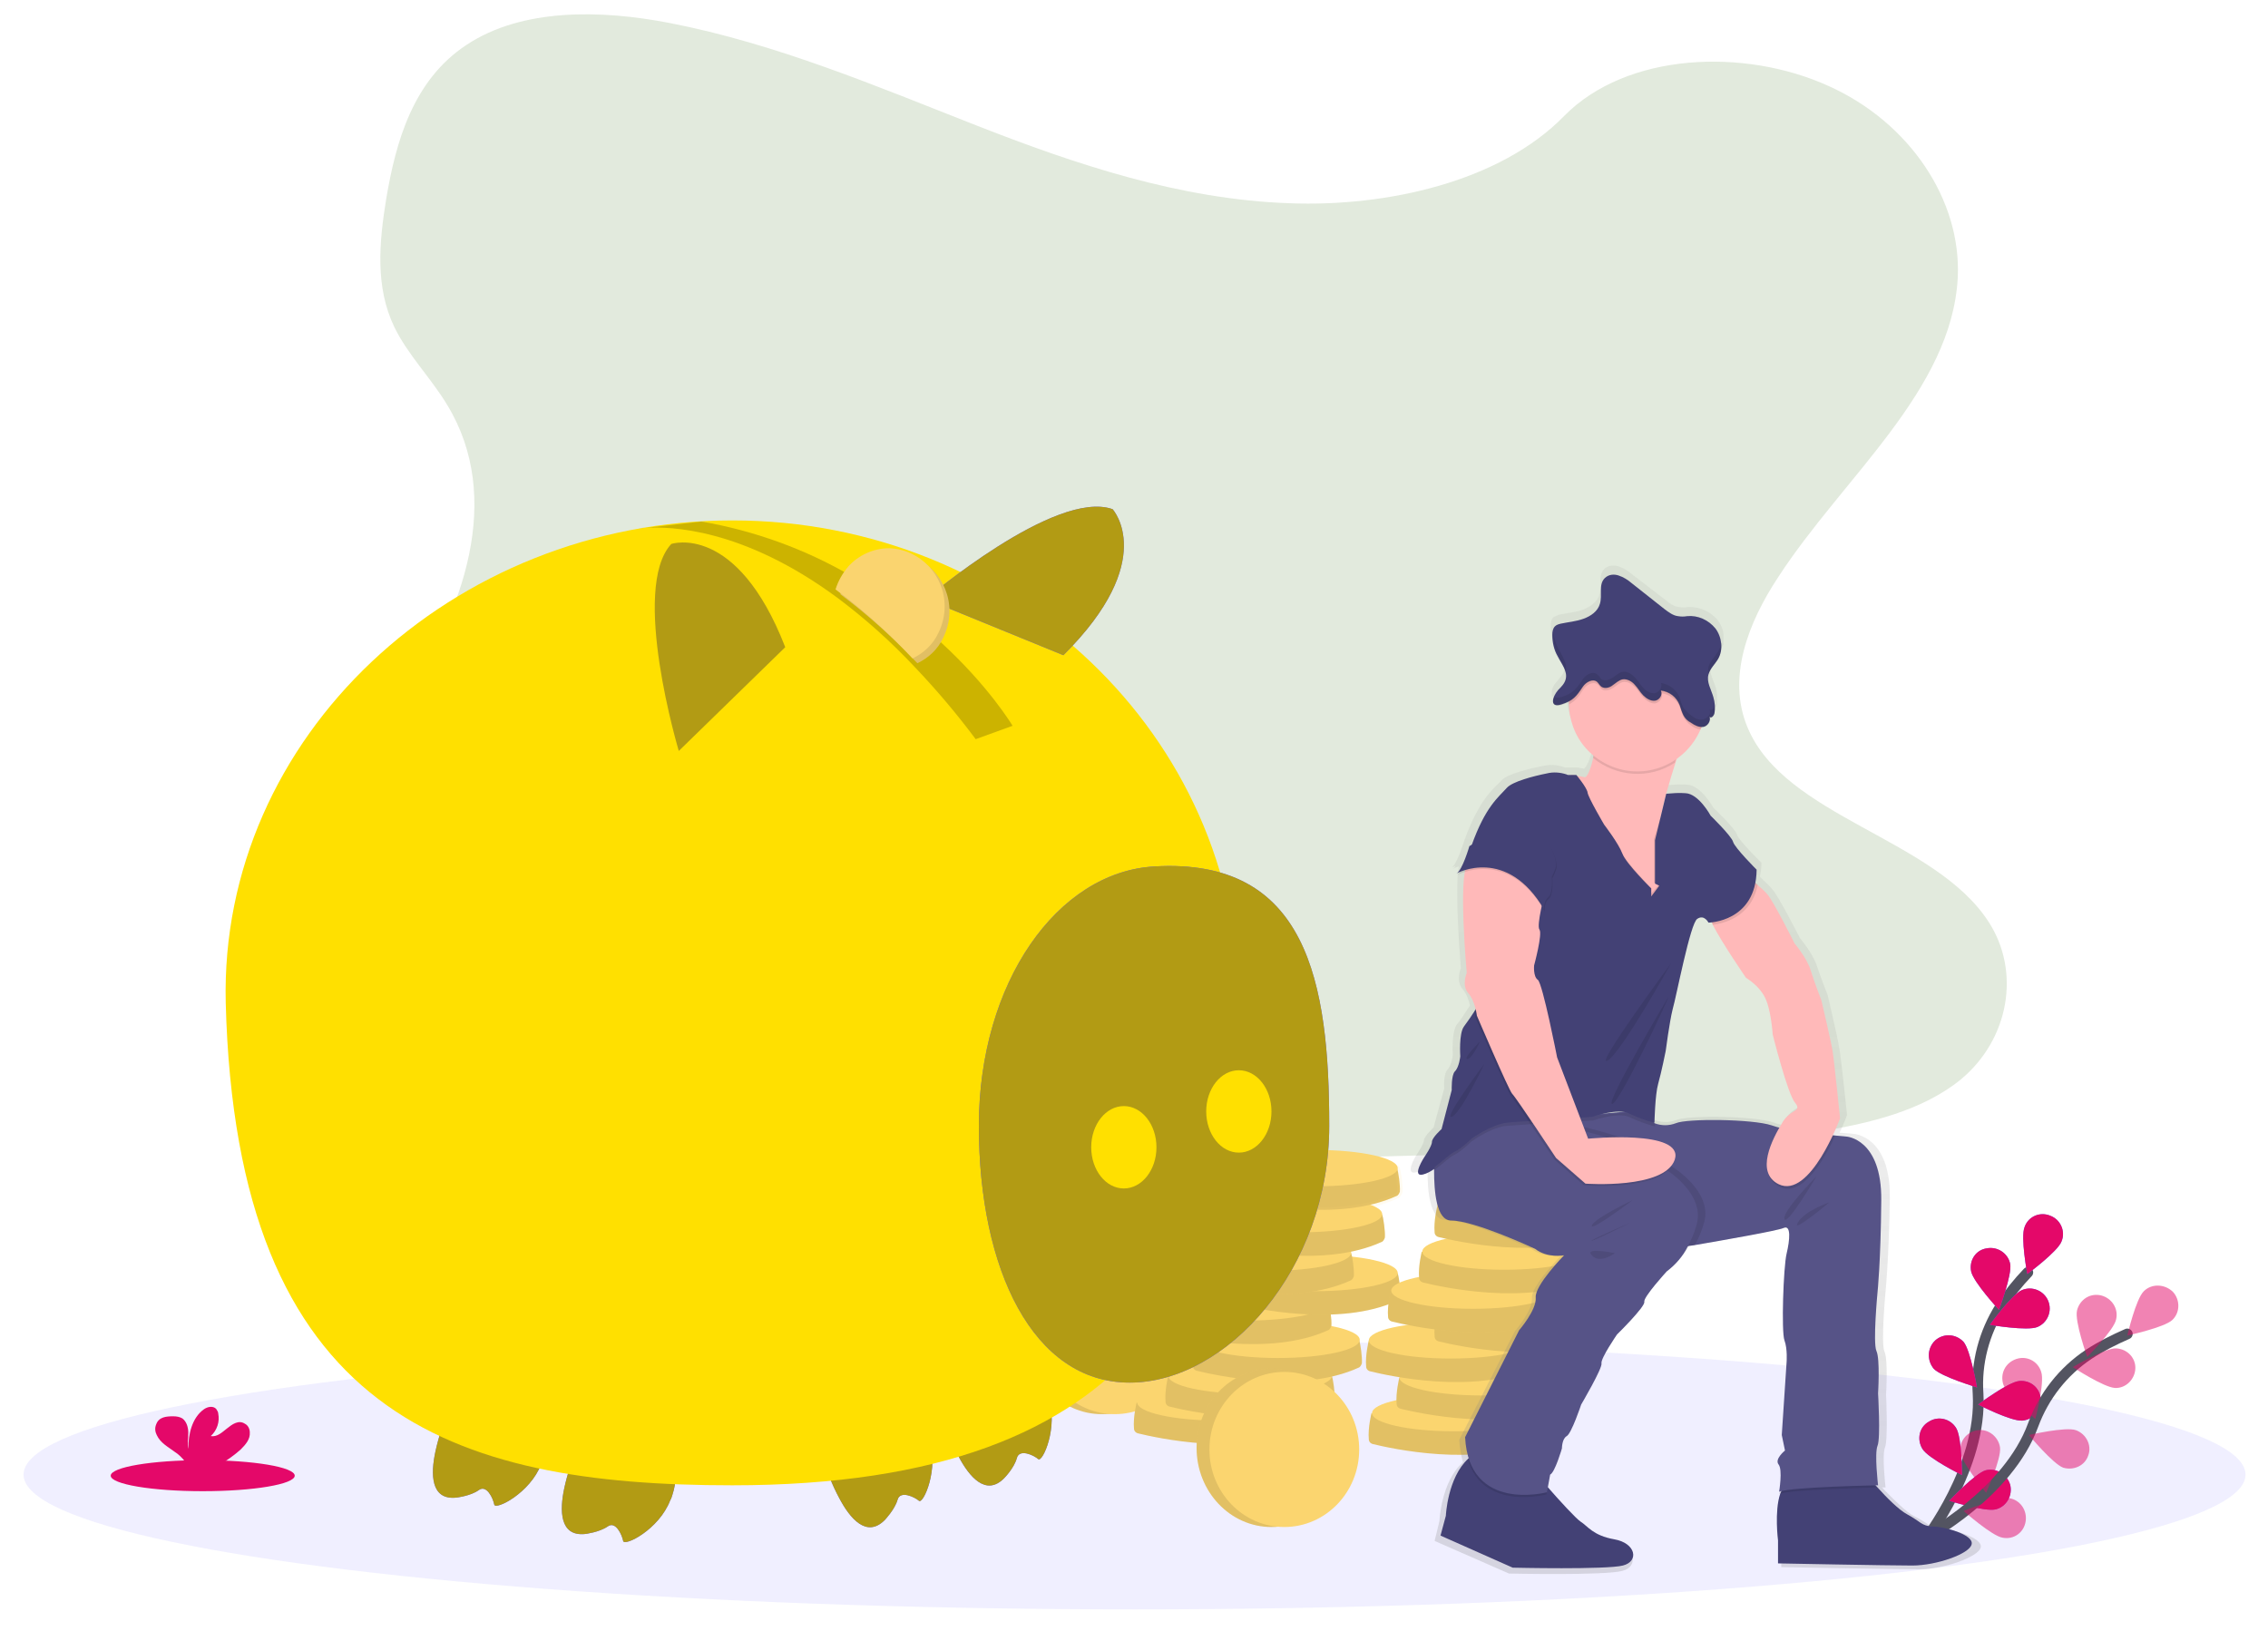 <?xml version="1.0" encoding="utf-8"?>
<!-- Generator: Adobe Illustrator 24.1.0, SVG Export Plug-In . SVG Version: 6.00 Build 0)  -->
<svg version="1.1" id="Calque_1" xmlns="http://www.w3.org/2000/svg" xmlns:xlink="http://www.w3.org/1999/xlink" x="0px" y="0px"
	 viewBox="0 0 424 305" style="enable-background:new 0 0 424 305;" xml:space="preserve">
<style type="text/css">
	.st0{opacity:0.1;fill:#6C63FF;enable-background:new    ;}
	.st1{fill:none;stroke:#535461;stroke-width:2;stroke-linecap:round;stroke-miterlimit:10;}
	.st2{fill:#6C63FF;}
	.st3{fill:#E40869;}
	.st4{opacity:0.5;fill:#E40869;}
	.st5{opacity:0.2;fill:#6F9758;}
	.st6{fill:#FBD56F;}
	.st7{opacity:0.1;enable-background:new    ;}
	.st8{opacity:0.1;stroke:#FAD46F;stroke-miterlimit:10;enable-background:new    ;}
	.st9{fill:url(#SVGID_1_);}
	.st10{fill:#434175;}
	.st11{fill:#565387;}
	.st12{fill:#FFB9B9;}
	.st13{opacity:0.1;}
	.st14{fill:#B29B14;}
	.st15{fill:#FFE000;}
	.st16{opacity:0.2;enable-background:new    ;}
	.st17{fill:#FAD46F;}
	.st18{opacity:0.1;fill:#020202;}
</style>
<ellipse class="st0" cx="212.1" cy="275.7" rx="207.7" ry="25.2"/>
<path class="st1" d="M359.8,288.1c0,0,10.8-13.8,10-27.5c-0.4-5.7,1.1-11.4,4.2-16.3c1.5-2.3,3.2-4.4,5.1-6.4"/>
<path class="st2" d="M378.5,229.4c-0.8,1.9,0.5,8.8,0.5,8.8s5.7-4.2,6.4-6.1c0.8-1.9-0.2-4.1-2.1-4.8
	C381.4,226.5,379.2,227.4,378.5,229.4L378.5,229.4z"/>
<path class="st2" d="M368.5,237.7c0.4,2,5.2,7.2,5.2,7.2s2.5-6.6,2.1-8.6c-0.4-2-2.4-3.3-4.4-2.9
	C369.4,233.7,368.1,235.6,368.5,237.7L368.5,237.7z"/>
<path class="st2" d="M361.5,255.9c1.4,1.5,8.1,3.5,8.1,3.5s-1.2-6.9-2.5-8.5c-1.4-1.5-3.7-1.7-5.3-0.3
	C360.3,252,360.2,254.3,361.5,255.9C361.5,255.9,361.5,255.9,361.5,255.9L361.5,255.9z"/>
<path class="st2" d="M359.4,270.9c1.1,1.8,7.4,4.9,7.4,4.9s0-7-1.1-8.8c-1.1-1.8-3.4-2.3-5.1-1.2
	C358.8,266.8,358.3,269.1,359.4,270.9L359.4,270.9z"/>
<path class="st2" d="M380.9,248.1c-1.9,0.8-8.9-0.4-8.9-0.4s4.1-5.7,6-6.5c1.9-0.8,4.1,0.1,4.9,2
	C383.7,245.1,382.8,247.3,380.9,248.1C380.9,248.1,380.9,248.1,380.9,248.1z"/>
<path class="st2" d="M378.1,265.6c-2.1,0.2-8.3-3-8.3-3s5.6-4.2,7.7-4.4c2.1-0.2,3.9,1.3,4,3.4C381.7,263.6,380.2,265.4,378.1,265.6
	C378.1,265.6,378.1,265.6,378.1,265.6z"/>
<path class="st2" d="M373.1,282.2c-2,0.5-8.7-1.6-8.7-1.6s4.8-5.1,6.8-5.7c2-0.5,4,0.7,4.6,2.7C376.3,279.6,375.1,281.7,373.1,282.2
	L373.1,282.2z"/>
<path class="st3" d="M378.5,229.4c-0.8,1.9,0.5,8.8,0.5,8.8s5.7-4.2,6.4-6.1c0.8-1.9-0.2-4.1-2.1-4.8
	C381.4,226.5,379.2,227.4,378.5,229.4L378.5,229.4z"/>
<path class="st3" d="M368.5,237.7c0.4,2,5.2,7.2,5.2,7.2s2.5-6.6,2.1-8.6c-0.4-2-2.4-3.3-4.4-2.9
	C369.4,233.7,368.1,235.6,368.5,237.7L368.5,237.7z"/>
<path class="st3" d="M361.5,255.9c1.4,1.5,8.1,3.5,8.1,3.5s-1.2-6.9-2.5-8.5c-1.4-1.5-3.7-1.7-5.3-0.3
	C360.3,252,360.2,254.3,361.5,255.9C361.5,255.9,361.5,255.9,361.5,255.9L361.5,255.9z"/>
<path class="st3" d="M359.4,270.9c1.1,1.8,7.4,4.9,7.4,4.9s0-7-1.1-8.8c-1.1-1.8-3.4-2.3-5.1-1.2
	C358.8,266.8,358.3,269.1,359.4,270.9L359.4,270.9z"/>
<path class="st3" d="M380.9,248.1c-1.9,0.8-8.9-0.4-8.9-0.4s4.1-5.7,6-6.5c1.9-0.8,4.1,0.1,4.9,2
	C383.7,245.1,382.8,247.3,380.9,248.1C380.9,248.1,380.9,248.1,380.9,248.1z"/>
<path class="st3" d="M378.1,265.6c-2.1,0.2-8.3-3-8.3-3s5.6-4.2,7.7-4.4c2.1-0.2,3.9,1.3,4,3.4C381.7,263.6,380.2,265.4,378.1,265.6
	C378.1,265.6,378.1,265.6,378.1,265.6z"/>
<path class="st3" d="M373.1,282.2c-2,0.5-8.7-1.6-8.7-1.6s4.8-5.1,6.8-5.7c2-0.5,4,0.7,4.6,2.7C376.3,279.6,375.1,281.7,373.1,282.2
	L373.1,282.2z"/>
<path class="st1" d="M359.9,287.5c0,0,15.5-8.2,20.2-21.1c2-5.4,5.6-10,10.4-13.2c2.3-1.5,4.7-2.7,7.2-3.8"/>
<path class="st4" d="M400.8,241.4c-1.5,1.4-3.1,8.3-3.1,8.3s6.9-1.5,8.4-2.9c1.5-1.4,1.5-3.8,0.1-5.3
	C404.6,240,402.2,240,400.8,241.4z"/>
<path class="st4" d="M388.3,245c-0.5,2,1.9,8.7,1.9,8.7s5-5,5.4-7c0.5-2-0.8-4-2.8-4.5C390.7,241.7,388.8,243,388.3,245z"/>
<path class="st4" d="M374.5,258.8c0.6,2,6,6.5,6,6.5s1.8-6.8,1.1-8.8c-0.6-2-2.7-3.1-4.7-2.4S373.9,256.8,374.5,258.8
	C374.5,258.8,374.5,258.8,374.5,258.8z"/>
<path class="st4" d="M366.5,271.6c0.3,2,4.8,7.5,4.8,7.5s2.9-6.4,2.6-8.5c-0.3-2-2.2-3.5-4.2-3.2
	C367.6,267.7,366.2,269.6,366.5,271.6L366.5,271.6L366.5,271.6z"/>
<path class="st4" d="M395.4,259.5c-2.1-0.1-7.9-3.9-7.9-3.9s6.1-3.6,8.1-3.5c2.1,0.1,3.7,1.8,3.6,3.8S397.4,259.6,395.4,259.5
	L395.4,259.5z"/>
<path class="st4" d="M385.7,274.4c-1.9-0.7-6.4-6.1-6.4-6.1s6.9-1.6,8.8-0.9c1.9,0.7,3,2.8,2.3,4.7C389.8,274,387.7,275,385.7,274.4
	L385.7,274.4z"/>
<path class="st4" d="M374.4,287.5c-2-0.3-7.3-5-7.3-5s6.5-2.7,8.5-2.4c2,0.3,3.4,2.2,3.1,4.3C378.4,286.5,376.5,287.9,374.4,287.5
	L374.4,287.5z"/>
<path class="st5" d="M241.1,38c-20.5-0.7-40.1-7.3-58.7-14.6S145.2,8.2,125.2,4.3c-12.9-2.5-27.6-2.8-38,4.1
	c-10,6.6-13.2,18.1-15,28.8c-1.3,8-2.1,16.4,1.5,23.9c2.5,5.2,6.9,9.6,9.9,14.6c10.6,17.4,3.1,38.7-8.4,55.7
	c-5.4,7.9-11.7,15.5-15.8,24c-4.2,8.5-6.1,18.2-2.4,26.8c3.6,8.6,12.2,15,21.5,19.5c18.9,9.2,41.2,11.8,63,13.3
	c48.1,3.3,96.5,1.9,144.8,0.4c17.9-0.5,35.8-1.1,53.4-3.8c9.8-1.5,19.8-4,26.9-9.8c9-7.5,11.2-20.1,5.2-29.4
	c-10.1-15.7-38.1-19.6-45.1-36.4c-3.9-9.3,0.1-19.6,5.8-28.2C344.6,89.2,364.9,73,366,51.9c0.7-14.5-9-29-24.1-35.8
	c-15.8-7.2-37.8-6.3-49.5,5.6C280.4,34,259.2,38.7,241.1,38z"/>
<ellipse class="st6" cx="206" cy="249.6" rx="14" ry="14.8"/>
<ellipse class="st7" cx="206" cy="249.6" rx="14" ry="14.8"/>
<ellipse class="st6" cx="208.4" cy="249.9" rx="14" ry="14.5"/>
<path class="st6" d="M214,263l-1.5-0.8c0,0-0.7,2.8-0.5,4.9c0,0.4,0.3,0.8,0.8,0.9c3.3,0.8,19.3,4.4,30.2-0.6
	c0.3-0.1,0.5-0.5,0.6-0.8c0.1-1.2-0.3-3.8-0.5-4.3C242.7,261.2,214,263,214,263z"/>
<path class="st7" d="M214,263l-1.5-0.8c0,0-0.7,2.8-0.5,4.9c0,0.4,0.3,0.8,0.8,0.9c3.3,0.8,19.3,4.4,30.2-0.6
	c0.3-0.1,0.5-0.5,0.6-0.8c0.1-1.2-0.3-3.8-0.5-4.3C242.7,261.2,214,263,214,263z"/>
<ellipse class="st6" cx="227.9" cy="262.2" rx="15.3" ry="3.4"/>
<path class="st6" d="M219.9,258l-1.5-0.8c0,0-0.7,2.8-0.5,4.9c0,0.4,0.3,0.8,0.8,0.9c3.3,0.8,19.3,4.4,30.2-0.6
	c0.3-0.1,0.5-0.5,0.6-0.8c0.1-1.2-0.3-3.8-0.5-4.3C248.6,256.1,219.9,258,219.9,258z"/>
<path class="st7" d="M219.9,258l-1.5-0.8c0,0-0.7,2.8-0.5,4.9c0,0.4,0.3,0.8,0.8,0.9c3.3,0.8,19.3,4.4,30.2-0.6
	c0.3-0.1,0.5-0.5,0.6-0.8c0.1-1.2-0.3-3.8-0.5-4.3C248.6,256.1,219.9,258,219.9,258z"/>
<ellipse class="st6" cx="233.7" cy="257.2" rx="15.3" ry="3.4"/>
<path class="st6" d="M225,251.3l-1.5-0.8c0,0-0.7,2.8-0.5,4.9c0,0.4,0.3,0.8,0.8,0.9c3.3,0.8,19.3,4.4,30.2-0.6
	c0.3-0.1,0.5-0.5,0.6-0.8c0.1-1.2-0.3-3.8-0.5-4.3C253.7,249.4,225,251.3,225,251.3z"/>
<path class="st7" d="M225,251.3l-1.5-0.8c0,0-0.7,2.8-0.5,4.9c0,0.4,0.3,0.8,0.8,0.9c3.3,0.8,19.3,4.4,30.2-0.6
	c0.3-0.1,0.5-0.5,0.6-0.8c0.1-1.2-0.3-3.8-0.5-4.3C253.7,249.4,225,251.3,225,251.3z"/>
<ellipse class="st6" cx="238.9" cy="250.5" rx="15.3" ry="3.4"/>
<path class="st6" d="M219.3,244.3l-1.5-0.8c0,0-0.7,2.8-0.5,4.9c0,0.4,0.3,0.8,0.8,0.9c3.3,0.8,19.3,4.4,30.2-0.6
	c0.3-0.1,0.5-0.5,0.6-0.8c0.1-1.2-0.3-3.8-0.5-4.3C248,242.5,219.3,244.3,219.3,244.3z"/>
<path class="st7" d="M219.3,244.3l-1.5-0.8c0,0-0.7,2.8-0.5,4.9c0,0.4,0.3,0.8,0.8,0.9c3.3,0.8,19.3,4.4,30.2-0.6
	c0.3-0.1,0.5-0.5,0.6-0.8c0.1-1.2-0.3-3.8-0.5-4.3C248,242.5,219.3,244.3,219.3,244.3z"/>
<ellipse class="st6" cx="233.1" cy="243.5" rx="15.3" ry="3.4"/>
<path class="st6" d="M232.2,238.8l-1.5-0.8c0,0-0.7,2.8-0.5,4.9c0,0.4,0.3,0.8,0.8,0.9c3.3,0.8,19.3,4.4,30.2-0.6
	c0.3-0.1,0.5-0.5,0.6-0.8c0.1-1.2-0.3-3.8-0.5-4.3C260.9,236.9,232.2,238.8,232.2,238.8z"/>
<path class="st7" d="M232.2,238.8l-1.5-0.8c0,0-0.7,2.8-0.5,4.9c0,0.4,0.3,0.8,0.8,0.9c3.3,0.8,19.3,4.4,30.2-0.6
	c0.3-0.1,0.5-0.5,0.6-0.8c0.1-1.2-0.3-3.8-0.5-4.3C260.9,236.9,232.2,238.8,232.2,238.8z"/>
<ellipse class="st6" cx="246" cy="238" rx="15.3" ry="3.4"/>
<path class="st6" d="M223.5,235l-1.5-0.8c0,0-0.7,2.8-0.5,4.9c0,0.4,0.3,0.8,0.8,0.9c3.3,0.8,19.3,4.4,30.2-0.6
	c0.3-0.1,0.5-0.5,0.6-0.8c0.1-1.2-0.3-3.8-0.5-4.3C252.2,233.1,223.5,235,223.5,235z"/>
<path class="st7" d="M223.5,235l-1.5-0.8c0,0-0.7,2.8-0.5,4.9c0,0.4,0.3,0.8,0.8,0.9c3.3,0.8,19.3,4.4,30.2-0.6
	c0.3-0.1,0.5-0.5,0.6-0.8c0.1-1.2-0.3-3.8-0.5-4.3C252.2,233.1,223.5,235,223.5,235z"/>
<ellipse class="st6" cx="237.3" cy="234.2" rx="15.3" ry="3.4"/>
<path class="st6" d="M229.3,227.8l-1.5-0.8c0,0-0.7,2.8-0.5,4.9c0,0.4,0.3,0.8,0.8,0.9c3.3,0.8,19.3,4.4,30.2-0.6
	c0.3-0.1,0.5-0.5,0.6-0.8c0.1-1.2-0.3-3.8-0.5-4.3C258,225.9,229.3,227.8,229.3,227.8z"/>
<path class="st7" d="M229.3,227.8l-1.5-0.8c0,0-0.7,2.8-0.5,4.9c0,0.4,0.3,0.8,0.8,0.9c3.3,0.8,19.3,4.4,30.2-0.6
	c0.3-0.1,0.5-0.5,0.6-0.8c0.1-1.2-0.3-3.8-0.5-4.3C258,225.9,229.3,227.8,229.3,227.8z"/>
<ellipse class="st6" cx="243.1" cy="227" rx="15.3" ry="3.4"/>
<path class="st6" d="M232.1,219.2l-1.5-0.8c0,0-0.7,2.8-0.5,4.9c0,0.4,0.3,0.8,0.8,0.9c3.3,0.8,19.3,4.4,30.2-0.6
	c0.3-0.1,0.5-0.5,0.6-0.8c0.1-1.2-0.3-3.8-0.5-4.3C260.8,217.3,232.1,219.2,232.1,219.2z"/>
<path class="st8" d="M232.1,219.2l-1.5-0.8c0,0-0.7,2.8-0.5,4.9c0,0.4,0.3,0.8,0.8,0.9c3.3,0.8,19.3,4.4,30.2-0.6
	c0.3-0.1,0.5-0.5,0.6-0.8c0.1-1.2-0.3-3.8-0.5-4.3C260.8,217.3,232.1,219.2,232.1,219.2z"/>
<ellipse class="st6" cx="246" cy="218.4" rx="15.3" ry="3.4"/>
<path class="st6" d="M257.9,265l-1.5-0.8c0,0-0.7,2.8-0.5,4.9c0,0.4,0.3,0.8,0.8,0.9c3.3,0.8,19.3,4.4,30.2-0.6
	c0.3-0.1,0.5-0.5,0.6-0.8c0.1-1.2-0.3-3.8-0.5-4.3C286.6,263.2,257.9,265,257.9,265z"/>
<path class="st7" d="M257.9,265l-1.5-0.8c0,0-0.7,2.8-0.5,4.9c0,0.4,0.3,0.8,0.8,0.9c3.3,0.8,19.3,4.4,30.2-0.6
	c0.3-0.1,0.5-0.5,0.6-0.8c0.1-1.2-0.3-3.8-0.5-4.3C286.6,263.2,257.9,265,257.9,265z"/>
<ellipse class="st6" cx="271.8" cy="264.2" rx="15.3" ry="3.4"/>
<path class="st6" d="M263.1,258.4l-1.5-0.8c0,0-0.7,2.8-0.5,4.9c0,0.4,0.3,0.8,0.8,0.9c3.3,0.8,19.3,4.4,30.2-0.6
	c0.3-0.1,0.5-0.5,0.6-0.8c0.1-1.2-0.3-3.8-0.5-4.3C291.8,256.5,263.1,258.4,263.1,258.4z"/>
<path class="st7" d="M263.1,258.4l-1.5-0.8c0,0-0.7,2.8-0.5,4.9c0,0.4,0.3,0.8,0.8,0.9c3.3,0.8,19.3,4.4,30.2-0.6
	c0.3-0.1,0.5-0.5,0.6-0.8c0.1-1.2-0.3-3.8-0.5-4.3C291.8,256.5,263.1,258.4,263.1,258.4z"/>
<ellipse class="st6" cx="276.9" cy="257.5" rx="15.3" ry="3.4"/>
<path class="st6" d="M257.4,251.4l-1.5-0.8c0,0-0.7,2.8-0.5,4.9c0,0.4,0.3,0.8,0.8,0.9c3.3,0.8,19.3,4.4,30.2-0.6
	c0.3-0.1,0.5-0.5,0.6-0.8c0.1-1.2-0.3-3.8-0.5-4.3C286.1,249.5,257.4,251.4,257.4,251.4z"/>
<path class="st7" d="M257.4,251.4l-1.5-0.8c0,0-0.7,2.8-0.5,4.9c0,0.4,0.3,0.8,0.8,0.9c3.3,0.8,19.3,4.4,30.2-0.6
	c0.3-0.1,0.5-0.5,0.6-0.8c0.1-1.2-0.3-3.8-0.5-4.3C286.1,249.5,257.4,251.4,257.4,251.4z"/>
<ellipse class="st6" cx="271.2" cy="250.6" rx="15.3" ry="3.4"/>
<path class="st6" d="M270.2,245.8l-1.5-0.8c0,0-0.7,2.8-0.5,4.9c0,0.4,0.3,0.8,0.8,0.9c3.3,0.8,19.3,4.4,30.2-0.6
	c0.3-0.1,0.5-0.5,0.6-0.8c0.1-1.2-0.3-3.8-0.5-4.3C298.9,243.9,270.2,245.8,270.2,245.8z"/>
<path class="st7" d="M270.2,245.8l-1.5-0.8c0,0-0.7,2.8-0.5,4.9c0,0.4,0.3,0.8,0.8,0.9c3.3,0.8,19.3,4.4,30.2-0.6
	c0.3-0.1,0.5-0.5,0.6-0.8c0.1-1.2-0.3-3.8-0.5-4.3C298.9,243.9,270.2,245.8,270.2,245.8z"/>
<ellipse class="st6" cx="284" cy="245" rx="15.3" ry="3.4"/>
<path class="st6" d="M261.5,242.1l-1.5-0.8c0,0-0.7,2.8-0.5,4.9c0,0.4,0.3,0.8,0.8,0.9c3.3,0.8,19.3,4.4,30.2-0.6
	c0.3-0.1,0.5-0.5,0.6-0.8c0.1-1.2-0.3-3.8-0.5-4.3C290.2,240.2,261.5,242.1,261.5,242.1z"/>
<path class="st7" d="M261.5,242.1l-1.5-0.8c0,0-0.7,2.8-0.5,4.9c0,0.4,0.3,0.8,0.8,0.9c3.3,0.8,19.3,4.4,30.2-0.6
	c0.3-0.1,0.5-0.5,0.6-0.8c0.1-1.2-0.3-3.8-0.5-4.3C290.2,240.2,261.5,242.1,261.5,242.1z"/>
<ellipse class="st6" cx="275.4" cy="241.3" rx="15.3" ry="3.4"/>
<path class="st6" d="M267.3,234.8l-1.5-0.8c0,0-0.7,2.8-0.5,4.9c0,0.4,0.3,0.8,0.8,0.9c3.3,0.8,19.3,4.4,30.2-0.6
	c0.3-0.1,0.5-0.5,0.6-0.8c0.1-1.2-0.3-3.8-0.5-4.3C296,233,267.3,234.8,267.3,234.8z"/>
<path class="st7" d="M267.3,234.8l-1.5-0.8c0,0-0.7,2.8-0.5,4.9c0,0.4,0.3,0.8,0.8,0.9c3.3,0.8,19.3,4.4,30.2-0.6
	c0.3-0.1,0.5-0.5,0.6-0.8c0.1-1.2-0.3-3.8-0.5-4.3C296,233,267.3,234.8,267.3,234.8z"/>
<ellipse class="st6" cx="281.2" cy="234" rx="15.3" ry="3.4"/>
<path class="st6" d="M270.2,226.3l-1.5-0.8c0,0-0.7,2.8-0.5,4.9c0,0.4,0.3,0.8,0.8,0.9c3.3,0.8,19.3,4.4,30.2-0.6
	c0.3-0.1,0.5-0.5,0.6-0.8c0.1-1.2-0.3-3.8-0.5-4.3C298.9,224.4,270.2,226.3,270.2,226.3z"/>
<path class="st7" d="M270.2,226.3l-1.5-0.8c0,0-0.7,2.8-0.5,4.9c0,0.4,0.3,0.8,0.8,0.9c3.3,0.8,19.3,4.4,30.2-0.6
	c0.3-0.1,0.5-0.5,0.6-0.8c0.1-1.2-0.3-3.8-0.5-4.3C298.9,224.4,270.2,226.3,270.2,226.3z"/>
<ellipse class="st6" cx="284" cy="225.4" rx="15.3" ry="3.4"/>
<linearGradient id="SVGID_1_" gradientUnits="userSpaceOnUse" x1="15.734" y1="6021.102" x2="15.734" y2="6209.483" gradientTransform="matrix(1 0 0 -1 301.5 6314.91)">
	<stop  offset="0" style="stop-color:#808080;stop-opacity:0.25"/>
	<stop  offset="0.535" style="stop-color:#808080;stop-opacity:0.12"/>
	<stop  offset="1" style="stop-color:#808080;stop-opacity:0.1"/>
</linearGradient>
<path class="st9" d="M362.9,285.8c-2.1-0.1-2.2-0.9-5-2.3c-1.6-0.8-3.9-3.2-5.7-5c-0.1-0.2-0.3-0.3-0.4-0.4c0.5,0,0.7,0,0.7,0
	s-0.7-6-0.1-7.5c0.6-1.4,0.2-9.9,0.2-9.9s0.4-6.5-0.3-8c-0.7-1.5,0.2-11.2,0.2-11.2s0.6-5.7,0.8-17.4c0.2-11.7-6.7-12.1-6.7-12.1
	s-0.9-0.1-2.3-0.2c-0.1,0-0.3,0-0.4,0c0.9-1.9,1.4-3.3,1.4-3.3s-1.1-10.9-1.5-12.8c-0.3-1.9-2.1-9.6-2.1-9.6s-1.3-3.3-2.1-5.7
	c-0.8-2.3-3.1-5-3.1-5s-4.1-8.1-5.3-9.3c-0.5-0.6-1.3-1.3-1.9-1.9c-0.1-0.1-0.2-0.2-0.3-0.3c0.2-0.8,0.3-1.7,0.3-2.6
	c0,0-4.3-4.2-4.6-5.3c-0.3-1.1-4.4-5-4.4-5s-2.3-4.2-4.9-4.3c-1.2-0.1-2.5,0-3.7,0.1c0.5-2,1.2-4,1.7-5.8c0.1-0.2,0.1-0.4,0.2-0.6
	c2.1-1.4,3.7-3.4,4.7-5.7c0.1-0.1,0.1-0.2,0.2-0.4c0,0,0.1,0,0.1,0c0.1,0,0.2,0,0.3,0c0.9-0.1,1.6-1.1,1.2-1.9
	c0.1,0.1,0.1,0.1,0.2,0.1c0.3,0,0.6-0.4,0.7-0.8c0-0.1,0-0.1,0-0.2c0-0.1,0-0.2,0-0.2c0-0.1,0-0.1,0-0.2c0-0.1,0-0.2,0-0.2
	c0-0.1,0-0.1,0-0.2c0-0.1,0-0.2,0-0.2c0-0.1,0-0.1,0-0.2c0-0.1,0-0.2,0-0.3c0,0,0-0.1,0-0.1l0,0c0-0.4-0.1-0.8-0.2-1.2
	c-0.4-1.4-1.3-2.8-1-4.2c0,0,0,0,0,0l0,0c0.3-1.1,1.2-1.9,1.8-2.9c0.1-0.1,0.1-0.2,0.2-0.3c0,0,0,0,0-0.1c0-0.1,0.1-0.1,0.1-0.2
	c0,0,0-0.1,0.1-0.1c0-0.1,0-0.1,0.1-0.2c0-0.1,0-0.1,0.1-0.2c0-0.1,0-0.1,0-0.2c0-0.1,0-0.1,0-0.2c0-0.1,0-0.1,0-0.2
	c0-0.1,0-0.2,0-0.2c0,0,0-0.1,0-0.1c0-0.1,0-0.2,0-0.3c0,0,0-0.1,0-0.1c0-0.1,0-0.2,0-0.3c0,0,0-0.1,0-0.1c0-0.1,0-0.2,0-0.3
	c0,0,0,0,0,0l0,0c-0.1-0.9-0.5-1.8-1.1-2.6c-1.4-1.6-3.4-2.5-5.5-2.4c-0.6,0.1-1.2,0.1-1.7,0c-1-0.1-1.8-0.7-2.5-1.3
	c-2.1-1.6-4.3-3.3-6.4-4.9c-0.7-0.6-1.5-1.1-2.4-1.4c-0.9-0.3-2-0.2-2.7,0.5c-1.2,1.2-0.4,3.2-0.9,4.8c-0.4,1.4-1.8,2.3-3.1,2.8
	c-1.4,0.5-2.9,0.6-4.3,0.9c-0.4,0.1-0.8,0.3-1.2,0.5c-0.4,0.4-0.5,1-0.5,1.6c0,1.4,0.3,2.8,1,4.1c0.3,0.5,0.6,1,0.9,1.6
	c0,0,0,0.1,0.1,0.1c0,0.1,0.1,0.1,0.1,0.2c0,0.1,0.1,0.2,0.1,0.3c0,0,0,0.1,0.1,0.1c0,0.1,0.1,0.1,0.1,0.2c0,0,0,0.1,0,0.1
	c0,0.1,0.1,0.2,0.1,0.2c0.2,0.5,0.2,1,0,1.5c-0.2,0.8-0.9,1.4-1.4,2.1c-0.5,0.5-0.8,1.1-0.9,1.7l0,0c0,0.2,0,0.3,0,0.5
	c0,0,0,0,0,0.1c0,0,0,0.1,0,0.1c0,0,0,0,0,0.1c0,0,0,0.1,0,0.1c0,0,0.1,0.1,0.1,0.1c0,0,0,0,0.1,0c0,0,0.1,0,0.1,0.1c0,0,0,0,0.1,0
	c0.1,0,0.1,0,0.2,0c0,0,0,0,0,0c0.1,0,0.2,0,0.2,0c0,0,0,0,0.1,0c0.1,0,0.2,0,0.2,0c0,0,0.1,0,0.1,0c0.1,0,0.2-0.1,0.4-0.1
	c0.4-0.1,0.8-0.3,1.2-0.5c0,0,0,0.1,0,0.1c0,0.1,0,0.2,0,0.2c0,1.5,0.3,2.9,0.8,4.3c0.8,2.2,2.2,4.1,4,5.5c0,0,0,0,0,0
	c-0.3,1.9-1.2,4-1.7,3.9c-0.5-0.1-0.9-0.2-1.4-0.2c-0.1,0-0.3,0-0.4,0l0,0c-0.4,0-0.9,0-1.3,0c-0.2,0-0.4,0-0.6-0.1
	c-1.2-0.4-2.5-0.5-3.8-0.2c-2.6,0.5-6.7,1.5-7.8,2.7c-1.7,1.8-4.1,3.5-6.9,11.1c0,0-1.4,4.6-2.4,5.2c0.2-0.1,0.5-0.2,0.7-0.3
	c-0.1,0.2-0.3,0.5-0.6,0.6c0.4-0.2,0.8-0.4,1.2-0.5c-0.8,4.9,0.4,19,0.4,19s-1,2.4,0.3,3.9c0.8,0.9,1.2,2.2,1.4,3.1
	c-0.1,0.1-0.1,0.2-0.2,0.3v0c-0.7,1.1-1.6,2.5-2.2,3.2c-1.1,1.4-0.8,5.7-0.8,5.7s-0.2,2-1,2.8c-0.8,0.8-0.6,3.5-0.6,3.5l-2,7.3
	c0,0-1.8,1.7-1.8,2.4s-1.5,2.9-1.5,2.9s-2.2,3.6,0,3.1c0.8-0.2,1.6-0.6,2.2-1.1l0,0.1c0,0.1,0,0.3,0,0.4c-0.1,3.9,0.4,9.5,3.3,9.5
	c4.5,0,16.1,5.4,16.1,5.4c2.4,1.8,5.6,1.2,5.6,1.2s-5.7,5.7-5.5,8s-3.2,6.2-3.2,6.2l-10.4,20.3c0.1,1.4,0.3,2.8,0.7,4.2
	c0,0-0.1,0.1-0.1,0.1c-4,3.6-4.3,10.9-4.3,10.9l-0.9,3.7l13.9,6.1c0,0,18,0.4,21.2-0.5c3.1-0.8,2.4-4.3-1.7-5
	c-4.1-0.7-5.1-2.5-6.5-3.3c-0.9-0.6-4.3-4.3-6.4-6.6c0,0,0,0,0,0l0.5-2.6c0.9-0.5,2.3-5,2.3-5s0-1.8,0.9-2.3s2.8-6,2.8-6
	s4.1-6.9,3.9-7.8c-0.2-0.9,3-5.5,3-5.5s5.4-5.3,5.2-6.2c-0.2-0.9,4.4-5.8,4.4-5.8c1.7-1.3,3-2.9,4.1-4.7c0.4-0.1,0.9-0.1,1.3-0.2
	c6-1,16-2.8,17.1-3.3c1.5-0.7,1.2,2.3,0.6,4.9s-1.1,14.8-0.4,16.4s0.4,4.1,0.4,4.1l-0.9,13.8l0.6,2.9c0,0-2.1,1.7-1.2,2.6
	s0.1,5.2,0.1,5.2c0.1,0,0.2-0.1,0.3-0.1c-0.1,0.2-0.1,0.3-0.2,0.5c-1.2,3.4-0.5,8.9-0.5,8.9v4.4c0,0,21.2,0.4,25.8,0.4
	s11.1-2.3,11.5-4.1S365,285.9,362.9,285.8z M302.4,207.3l-1.4,0.1C301.5,207.3,302,207.3,302.4,207.3z M310.8,149.8
	c0.2-0.9,0.4-1.8,0.7-2.8L310.8,149.8z M313.4,209.4c-1.3,0.5-2.8,0.5-4.1,0l0,0c0,0,0.1-5.2,0.7-7.4s1.4-6.1,1.4-6.1
	s0.7-5.5,1.4-7.9s3.3-16.3,4.7-17.2c1.4-0.9,2.1,0.7,2.1,0.7s0.2,0,0.5,0c0.1,0.1,0.1,0.3,0.2,0.5c1.6,3.3,6.4,10,6.4,10
	c1.4,0.9,2.6,2,3.5,3.4c1.3,2.2,1.7,7.3,1.7,7.3s2.9,11.3,4.3,12.9c0.7,0.8,0.4,1.3-0.1,1.5c-1,0.5-1.8,1.3-2.4,2.2
	c-0.2,0.3-0.4,0.6-0.6,1c-0.5-0.1-1-0.2-1.4-0.4C328,208.6,315.5,208.5,313.4,209.4L313.4,209.4z"/>
<path class="st10" d="M332.4,288v4.3c0,0,20.6,0.4,25.1,0.4c4.5,0,10.8-2.2,11.1-4c0.4-1.8-5.2-3.3-7.3-3.3
	c-2.1-0.1-2.2-0.9-4.8-2.3c-1.5-0.8-3.8-3.1-5.5-5c-1.3-1.4-2.3-2.6-2.3-2.6s-11.1-0.2-14.3,1.6c-0.7,0.4-1.2,1.2-1.6,2.2
	C331.7,282.6,332.4,288,332.4,288z"/>
<path class="st7" d="M332.6,279.3c2.3-0.8,15.9-1.1,18.1-1.2c-1.3-1.4-2.3-2.6-2.3-2.6s-11.1-0.2-14.3,1.6
	C333.5,277.5,333,278.3,332.6,279.3z"/>
<path class="st11" d="M272.9,210.5c0,0,0.4,0.3,1.2,0.7c0.1,0.1,0.3,0.2,0.5,0.3c0.5,0.3,1.1,0.6,1.7,1.1
	c9.3,5.6,34.8,20.9,36.2,20.8c0.4,0,1.5-0.2,3-0.4c0.4-0.1,0.8-0.1,1.3-0.2c5.8-1,15.5-2.7,16.6-3.2c1.5-0.7,1.2,2.3,0.6,4.8
	s-1,14.6-0.4,16.2s0.4,4.1,0.4,4.1l-0.9,13.6l0.6,2.9c0,0-2,1.6-1.2,2.6c0.8,1,0.1,5.1,0.1,5.1c2.4-0.9,18.5-1.2,18.5-1.2
	s-0.7-5.9-0.1-7.4c0.6-1.4,0.1-9.8,0.1-9.8s0.4-6.4-0.3-7.9c-0.7-1.5,0.2-11,0.2-11s0.6-5.6,0.7-17.2c0.1-11.5-6.5-11.9-6.5-11.9
	s-0.9-0.1-2.2-0.2c-2.6-0.3-7.1-0.7-10-1.4c-0.6-0.1-1.2-0.3-1.8-0.5c-3.6-1.2-15.9-1.3-17.9-0.4c-1.3,0.5-2.7,0.5-4,0l0,0l-1.6-2.5
	l-14.9,1.3l-1.6,0.1l-14.7,1.3l-1,0.1L272.9,210.5z"/>
<path class="st7" d="M332.7,221.9c4.3,2.1,8.5-5.4,10.4-9.6c-2.6-0.3-7.1-0.7-10-1.4C331.1,214.2,328.5,219.9,332.7,221.9z"/>
<path class="st12" d="M319.7,171.4c0.1,0.5,0.3,1,0.5,1.5c1.6,3.2,6.2,9.9,6.2,9.9c1.4,0.9,2.6,2,3.4,3.4c1.3,2.2,1.6,7.2,1.6,7.2
	s2.8,11.2,4.2,12.8c0.7,0.8,0.4,1.2-0.1,1.5c-0.9,0.5-1.8,1.3-2.3,2.2c-1.9,3.1-5.1,9.3-0.7,11.5c5.9,2.9,11.5-12.3,11.5-12.3
	s-1.1-10.8-1.4-12.6c-0.3-1.9-2.1-9.5-2.1-9.5s-1.3-3.3-2-5.6s-3-5-3-5s-4-8-5.1-9.2c-0.5-0.6-1.2-1.2-1.9-1.8
	c-0.7-0.7-1.3-1.2-1.3-1.2S319.6,169.6,319.7,171.4z"/>
<path class="st10" d="M269.3,287.1l13.5,6c0,0,17.5,0.4,20.6-0.4s2.4-4.2-1.6-4.9c-4-0.7-5-2.5-6.3-3.3c-0.9-0.6-4.1-4.1-6.1-6.4
	c-1-1.1-1.6-1.9-1.6-1.9s-2.6-6.9-9.8-5.3c-1.3,0.3-2.5,0.9-3.5,1.8c-3.9,3.6-4.2,10.7-4.2,10.7L269.3,287.1z"/>
<path class="st7" d="M274.6,211.5c0.5,0.3,1.1,0.6,1.7,1.1c9.3,5.6,34.8,20.9,36.2,20.8c0.4,0,1.5-0.2,3-0.4
	c0.4-0.1,0.8-0.1,1.3-0.2c0,0,0-0.1,0.1-0.1c0.7-1.3,1.3-2.7,1.7-4.2c1.6-5.9-6.2-10.5-6.2-10.5l-1.6-1.3
	c-1.9-3.1-15.2-6.1-15.2-6.1l-1.7-1.2l-0.9-0.6l-0.2-0.2l-2.1-1.4l-10.5,0.7l-3.1,2l-0.3,0.2l-1.2,0.7L274.6,211.5z"/>
<path class="st7" d="M274.4,272.8c2.8,9.8,14.7,6.6,14.7,6.6l0.2-1.2c-1-1.1-1.6-1.9-1.6-1.9s-2.6-6.9-9.8-5.3
	C276.6,271.2,275.4,271.9,274.4,272.8z"/>
<path class="st11" d="M271.3,228.2c4.4,0,15.7,5.3,15.7,5.3c2.3,1.8,5.4,1.2,5.4,1.2s-5.5,5.6-5.3,7.9s-3.1,6.1-3.1,6.1l-10.1,20
	c0.7,14.2,15.3,10.3,15.3,10.3l0.6-3.3c0.9-0.4,2.2-4.9,2.2-4.9s0-1.8,0.9-2.3c0.9-0.5,2.7-5.9,2.7-5.9s4-6.8,3.8-7.7
	c-0.2-0.9,2.9-5.4,2.9-5.4s5.3-5.2,5.1-6.1c-0.2-0.9,4.2-5.7,4.2-5.7c1.6-1.2,3-2.8,3.9-4.6c0.7-1.3,1.3-2.7,1.7-4.2
	c1.3-4.8-3.5-8.7-5.4-10c-0.5-0.3-0.8-0.5-0.8-0.5l-1.6-1.3c-0.8-1.4-4.1-2.8-7.3-3.9c-2.4-0.8-4.7-1.4-6.3-1.8
	c-1-0.2-1.6-0.4-1.6-0.4l-1.7-1.2l-0.6-0.4l-0.6-0.4l-2.1-1.4l-4.7,0.3l-5.8,0.4l-3.1,2l-1.5,1l-5.8,3.7c0,0-0.2,1.4-0.2,3.3
	c0,0.1,0,0.3,0,0.5C268.1,222.7,268.5,228.2,271.3,228.2z"/>
<path class="st12" d="M293.7,144.9l1.6,5.6c0,0,2.7,9.6,3,10.3s7.5,7.4,7.8,7.6s4.2,2.4,4.2,2.4s0.3-12.3,0-15.8
	c0-0.8,0-1.6,0.2-2.3c0.5-2.8,1.7-6.9,2.7-10c0.8-2.6,1.5-4.6,1.5-4.6s-17.4-0.7-16.8,1c0.2,0.6,0.2,1.7-0.1,2.8
	c-0.4,1.8-1.1,3.6-1.6,3.4c-0.5-0.1-0.9-0.2-1.4-0.2C294.2,144.9,293.7,144.9,293.7,144.9z"/>
<path class="st7" d="M297.8,141.7c4.4,3.6,10.6,4,15.3,0.9c0.8-2.6,1.5-4.6,1.5-4.6s-17.4-0.7-16.8,1
	C298.1,139.5,298,140.6,297.8,141.7z"/>
<path class="st12" d="M318.9,131.4c0,1.4-0.2,2.7-0.6,4c-0.1,0.3-0.2,0.7-0.4,1c-2.8,6.5-10.3,9.6-16.8,6.8c-3.3-1.4-5.8-4-7-7.3
	c-0.5-1.4-0.8-2.8-0.8-4.3c0-0.1,0-0.2,0-0.2c0-7.1,5.8-12.9,12.9-12.9S318.9,124.3,318.9,131.4L318.9,131.4z"/>
<path class="st7" d="M293.7,144.9l1.6,5.6c0,0,2.7,9.6,3,10.3s7.5,7.4,7.8,7.6s4.2,2.4,4.2,2.4s0.3-12.3,0-15.8c0-0.8,0-1.6,0.2-2.3
	l-1.3,4.1v8.2l0.9,0.4l-1.7,2v-1.5c0.3,0-4.4-4.6-5.2-6.5s-3.4-5.4-3.4-5.4s-3-5.1-3.1-6c-0.1-0.7-1.3-2.3-1.9-3
	C294.2,144.9,293.7,144.9,293.7,144.9z"/>
<path class="st7" d="M319.7,171.4c0.1,0.5,0.3,1,0.5,1.5c1.6-0.2,7.2-1.2,8.4-7.5c-0.7-0.7-1.3-1.2-1.3-1.2S319.6,169.6,319.7,171.4
	z"/>
<path class="st7" d="M268.1,218.8c1.5-1.1,2.9-2.5,3.8-2.9c1.3-0.6,3.2-2.5,3.2-2.5s0.5-0.3,1.2-0.8c1.4-0.8,3.6-2,5.4-2.1
	c1.6-0.1,6.7-0.5,10.8-0.7c2.9-0.2,5.3-0.3,5.3-0.3s4.8-1.7,6.9-0.6c1.5,0.7,3.1,1.3,4.7,1.7c0,0,0-0.2,0-0.4l0,0l-1.6-2.5
	l-16.5,1.4l-2.1-1.4l-10.5,0.7l-3.1,2l-2.7,0.2c0,0,0.4,0.3,1.2,0.7l-5.8,3.7C268.3,215,268.1,216.7,268.1,218.8z"/>
<path class="st10" d="M266,219.6c0.8-0.2,1.5-0.6,2.2-1.1v-0.3c1.5-1.1,2.9-2.5,3.8-2.9c1.3-0.6,3.2-2.5,3.2-2.5s3.9-2.7,6.6-2.9
	c0.7-0.1,2.2-0.2,4.1-0.3c1.9-0.1,4.1-0.3,6-0.4c1.1-0.1,2.2-0.1,3.1-0.2c1.6-0.1,2.7-0.2,2.7-0.2s4.8-1.7,6.9-0.6
	c1.5,0.7,3,1.3,4.7,1.7c0,0,0.1-5.2,0.7-7.3c0.6-2.1,1.4-6.1,1.4-6.1s0.7-5.4,1.3-7.8c0.7-2.4,3.3-16.1,4.6-16.9
	c1.3-0.9,2.1,0.7,2.1,0.7s8.9-0.1,9-9.9c0,0-4.1-4.1-4.4-5.2s-4.2-4.9-4.2-4.9s-2.2-4.1-4.7-4.2c-1.2-0.1-2.4,0-3.6,0.1l-2.1,8.7
	v8.1l0.8,0.4l-1.5,2v-1.5c0,0-4.7-4.6-5.4-6.5s-3.4-5.4-3.4-5.4s-3-5.1-3.1-6c-0.1-0.9-2.1-3.3-2.1-3.3c-0.4,0-0.8,0-1.3,0
	c-0.2,0-0.4,0-0.5-0.1c-1.2-0.4-2.5-0.5-3.7-0.2c-2.5,0.5-6.4,1.5-7.5,2.7c-1.6,1.8-4,3.5-6.6,10.8l14.3,5.2l-1.2,2.3l-11.4,21.6
	c0,0-0.4,0.6-0.9,1.4v0.1c-0.7,1.1-1.6,2.4-2.2,3.2c-1,1.3-0.7,5.6-0.7,5.6s-0.2,2-1,2.8c-0.7,0.7-0.6,3.5-0.6,3.5l-1.9,7.3
	c0,0-1.8,1.6-1.8,2.4s-1.4,2.8-1.4,2.8S263.8,220.1,266,219.6z"/>
<path class="st7" d="M342,224.8c0,0-4.7,1.6-5.9,3.8C334.8,230.8,342,224.8,342,224.8z"/>
<path class="st7" d="M339.6,219.9c-0.1,0.2-6.4,6.5-6,8C334,229.4,339.6,219.9,339.6,219.9z"/>
<path class="st7" d="M305.2,224.4c0,0-7,3.3-7.6,4.7C297.1,230.5,305.2,224.4,305.2,224.4z"/>
<path class="st7" d="M304.8,228.6c0,0-6.3,2.7-7.2,3.3C296.8,232.6,304.8,228.6,304.8,228.6z"/>
<path class="st7" d="M301.9,234.3c0,0-2.8,2.1-4.3,0.4C296,233.1,301.9,234.3,301.9,234.3z"/>
<path class="st7" d="M312.4,180.1c-0.1,0.2-9.4,16.9-11.9,18.2C298,199.6,312.4,180.1,312.4,180.1z"/>
<path class="st7" d="M311.9,186.4c0,0.4-9.1,19.8-10.5,20C299.9,206.6,311.9,186.4,311.9,186.4z"/>
<path class="st7" d="M277.5,198.9c0,0-4.4,9.3-6.1,9.9C269.7,209.3,277.5,198.9,277.5,198.9z"/>
<path class="st7" d="M276.7,194.7c0,0-1.5,3.3-2.4,3.3C273.4,198,276.7,194.7,276.7,194.7z"/>
<path class="st7" d="M318.9,131.4c0,1.4-0.2,2.7-0.6,4c-0.1,0.3-0.2,0.7-0.4,1c-0.7-0.1-1.3-0.4-1.8-0.8c-0.6-0.4-1-0.9-1.3-1.4
	c-0.3-0.6-0.5-1.2-0.7-1.9c-0.6-1.5-2-2.5-3.5-2.7c0.4,0.7-0.3,1.7-1.1,1.9c-0.8,0.1-1.6-0.4-2.2-1s-1-1.4-1.6-2
	c-0.6-0.6-1.4-1.1-2.2-1c-0.7,0.1-1.3,0.7-1.9,1.1c-0.6,0.4-1.5,0.7-2.1,0.3c-0.3-0.2-0.5-0.7-0.8-0.9c-0.8-0.7-2.1,0-2.7,0.9
	c-0.9,1.4-1.5,2.2-2.7,2.8c0-0.1,0-0.2,0-0.2c0-7.1,5.8-12.9,12.9-12.9S318.9,124.3,318.9,131.4L318.9,131.4z"/>
<path class="st10" d="M295.9,128.4c0.6-0.9,1.9-1.6,2.7-0.9c0.3,0.3,0.5,0.7,0.8,0.9c0.6,0.4,1.5,0.2,2.1-0.3c0.6-0.4,1.2-1,1.9-1.1
	c0.8-0.1,1.7,0.4,2.2,1c0.6,0.6,1,1.4,1.6,2c0.6,0.6,1.4,1.1,2.2,1c0.8-0.1,1.5-1.1,1.1-1.9c1.6,0.2,2.9,1.2,3.5,2.7
	c0.2,0.6,0.4,1.3,0.7,1.9c0.3,0.6,0.8,1.1,1.4,1.4c0.7,0.5,1.5,0.9,2.3,0.8c0.8-0.1,1.5-1.1,1.2-1.9c0.3,0.4,0.8-0.2,0.9-0.6
	c0.2-1,0.1-2.1-0.2-3.1c-0.4-1.4-1.3-2.8-0.9-4.2c0.3-1.1,1.2-1.9,1.8-2.9c1-1.7,0.7-4.1-0.5-5.7c-1.3-1.6-3.3-2.5-5.3-2.3
	c-0.6,0.1-1.1,0.1-1.7,0c-0.9-0.1-1.7-0.7-2.5-1.3l-6.2-4.9c-0.7-0.6-1.5-1.1-2.4-1.4c-0.9-0.3-1.9-0.2-2.6,0.5
	c-1.2,1.2-0.4,3.2-0.9,4.8c-0.4,1.4-1.7,2.3-3.1,2.8c-1.4,0.5-2.8,0.6-4.2,0.9c-0.4,0.1-0.8,0.2-1.1,0.5c-0.4,0.4-0.5,1-0.5,1.6
	c0,1.4,0.3,2.8,1,4c0.7,1.4,1.9,2.8,1.5,4.3c-0.2,0.8-0.8,1.4-1.4,2c-1.2,1.4-1.6,3.4,0.6,2.7C294.1,131,294.7,130.2,295.9,128.4z"
	/>
<g class="st13">
	<path d="M320.5,132c-0.1,0.5-0.7,1-0.9,0.6c0.4,0.8-0.3,1.7-1.2,1.9s-1.7-0.3-2.3-0.8c-0.6-0.4-1-0.9-1.4-1.4
		c-0.3-0.6-0.5-1.2-0.7-1.9c-0.6-1.5-2-2.5-3.5-2.7c0.4,0.7-0.3,1.7-1.1,1.9c-0.8,0.1-1.7-0.4-2.2-1c-0.6-0.6-1-1.4-1.6-2
		c-0.6-0.6-1.4-1.1-2.2-1c-0.7,0.1-1.3,0.7-1.9,1.1c-0.6,0.4-1.5,0.7-2.1,0.3c-0.3-0.3-0.5-0.7-0.8-0.9c-0.8-0.7-2.1,0-2.7,0.9
		c-1.2,1.8-1.8,2.6-3.9,3.3c-0.7,0.2-1.1,0.2-1.4,0c-0.5,1.1-0.3,2,1.4,1.5c2.1-0.7,2.7-1.5,3.9-3.3c0.6-0.9,1.9-1.6,2.7-0.9
		c0.3,0.3,0.5,0.7,0.8,0.9c0.6,0.4,1.5,0.2,2.1-0.3c0.6-0.4,1.2-1,1.9-1.1c0.8-0.1,1.7,0.4,2.2,1s1,1.4,1.6,2s1.4,1.1,2.2,1
		s1.5-1.1,1.1-1.9c1.6,0.2,2.9,1.2,3.5,2.7c0.2,0.6,0.4,1.3,0.7,1.9c0.3,0.6,0.8,1.1,1.4,1.4c0.7,0.5,1.5,0.9,2.3,0.8
		c0.8-0.1,1.5-1.1,1.2-1.9c0.3,0.4,0.8-0.2,0.9-0.6c0.1-0.6,0.1-1.3,0.1-1.9C320.6,131.7,320.6,131.9,320.5,132z"/>
	<path d="M292.7,125.6C292.7,125.6,292.7,125.6,292.7,125.6c0.4-1.6-0.7-3-1.4-4.4c-0.5-1-0.8-2-0.9-3.1c0,0.2,0,0.4,0,0.6
		c0,1.4,0.3,2.8,1,4C291.8,123.6,292.5,124.6,292.7,125.6z"/>
	<path d="M321.2,121.8c-0.6,1-1.5,1.8-1.8,2.9c-0.1,0.5-0.1,1,0,1.4c0.3-1.1,1.2-1.9,1.8-2.9c0.5-1,0.7-2.1,0.6-3.1
		C321.7,120.8,321.5,121.3,321.2,121.8z"/>
</g>
<path class="st7" d="M275.6,189L275.6,189c0.1,0.4,0.2,0.8,0.2,1.2c0,0,5.9,13.7,6.6,14.6c0.2,0.3,1.1,1.5,2.2,3.1
	c0.4,0.6,0.8,1.2,1.2,1.8c2.2,3.3,4.8,7.1,4.8,7.1l5.5,4.8c0,0,12,1,15.8-2.9c-0.5-0.3-0.8-0.5-0.8-0.5l-1.6-1.3
	c-0.8-1.4-4.1-2.8-7.3-3.9c-3,0-5.5,0.3-5.5,0.3l-0.8-2.1l-0.8-2.2l-4.2-10.9c0,0-2.7-13.8-3.6-14.5c-0.9-0.7-0.7-2.7-0.7-2.7
	s1.6-5.9,1-6.7c-0.6-0.8,1-6.8,1-6.8c-0.2-0.6-0.4-1.1-0.7-1.7l-11.5,21.8C276.5,187.6,276.2,188.2,275.6,189z"/>
<path class="st12" d="M288.8,167c0,0-1.6,6-1,6.8c0.6,0.8-1,6.7-1,6.7s-0.2,2.1,0.7,2.7c0.9,0.7,3.6,14.5,3.6,14.5l5.8,15.2
	c0,0,18-1.8,16.2,3.9c-1.9,5.6-16.7,4.5-16.7,4.5l-5.5-4.8c0,0-7.4-11.2-8.2-12c-0.7-0.8-6.6-14.6-6.6-14.6s-0.3-2.7-1.6-4.2
	c-1.3-1.4-0.3-3.8-0.3-3.8s-1.6-18,0.1-20.1S287,160.6,288.8,167z"/>
<path class="st7" d="M279.5,155.7l-4.7,2.8c0,0-1.3,4.5-2.4,5.1c0,0,9.4-5.2,16.4,6.8c0,0-0.2-1.6,0.7-2.3c1-0.7,0.7-3.9,0.7-3.9
	c0.3-0.5,0.5-1,0.7-1.6C291.7,161,288.2,151.6,279.5,155.7z"/>
<path class="st10" d="M279.4,155.4l-4.7,2.8c0,0-1.3,4.5-2.4,5.1c0,0,9.4-5.2,16.4,6.8c0,0-0.2-1.6,0.7-2.3c1-0.7,0.7-3.9,0.7-3.9
	c0.3-0.5,0.5-1,0.7-1.6C291.6,160.7,288.1,151.3,279.4,155.4z"/>
<ellipse class="st6" cx="237.7" cy="270.7" rx="14" ry="14.8"/>
<ellipse class="st7" cx="237.7" cy="270.7" rx="14" ry="14.8"/>
<ellipse class="st6" cx="240.1" cy="271" rx="14" ry="14.5"/>
<ellipse class="st3" cx="37.9" cy="275.9" rx="17.2" ry="2.9"/>
<path class="st3" d="M45,271c0.9-0.9,1.8-1.9,1.7-3.2c0-0.6-0.3-1.3-0.9-1.6c-1.2-0.8-2.4,0.1-3.4,0.9c-0.9,0.7-1.8,1.6-3,1.4
	c1.2-1.1,1.7-2.7,1.4-4.2c0-0.3-0.2-0.6-0.4-0.9c-0.6-0.6-1.6-0.4-2.3,0.1c-2.2,1.6-2.9,4.6-2.9,7.4c-0.2-1,0-2,0-3
	s-0.3-2.1-1.1-2.7c-0.5-0.3-1.1-0.4-1.7-0.4c-1.3,0-2.7,0.1-3.2,1.5c-0.3,0.7-0.2,1.4,0.1,2c0.7,1.5,2.1,2.2,3.3,3.1
	c0.8,0.5,1.5,1.2,2.1,2c0.1,0.1,0.1,0.2,0.2,0.4h6.3C42.6,272.9,43.9,272,45,271z"/>
<path class="st2" d="M193.7,256.9c0.8,1.1,1.4,2.2,1.9,3.4c0.1,0.3,0.2,0.6,0.4,1c1.9,5.5-1.1,12.2-1.9,11.5c-0.8-0.7-3.5-2-4-0.2
	c-0.5,1.9-2.4,3.8-2.4,3.8c-3.4,3.4-6.5-0.3-8.5-4.1c-0.7-1.3-1.3-2.6-1.8-3.9c-0.4-1.2-0.7-2-0.7-2l14.2-12.1
	C190.9,254.3,192.3,255,193.7,256.9z"/>
<path class="st2" d="M171.4,264.7c0.8,1.1,1.4,2.2,1.9,3.4c0.1,0.3,0.2,0.6,0.4,1c1.9,5.5-1.1,12.2-1.9,11.5c-0.8-0.7-3.5-2-4-0.2
	s-2.4,3.8-2.4,3.8c-3.4,3.4-6.5-0.3-8.5-4.1c-0.7-1.3-1.3-2.6-1.8-3.9c-0.4-1.2-0.7-2-0.7-2l14.2-12.1
	C168.5,262.1,169.9,262.7,171.4,264.7z"/>
<path class="st2" d="M126.4,275.7c-0.1,1.3-0.3,2.6-0.7,3.8c-0.1,0.3-0.2,0.7-0.4,1c-2.1,5.5-8.6,8.7-8.8,7.6
	c-0.2-1.1-1.4-3.8-2.9-2.7c-1.6,1.1-4.2,1.4-4.2,1.4c-4.8,0.5-4.8-4.4-3.9-8.6c0.3-1.4,0.7-2.8,1.1-4.1c0.4-1.2,0.7-2,0.7-2
	l18.7-0.3C125.9,271.8,126.5,273.2,126.4,275.7z"/>
<path class="st2" d="M102.3,268.9c-0.1,1.3-0.3,2.6-0.7,3.8c-0.1,0.3-0.2,0.7-0.4,1c-2.1,5.5-8.6,8.7-8.8,7.6
	c-0.2-1.1-1.4-3.8-2.9-2.7s-4.2,1.4-4.2,1.4c-4.8,0.5-4.8-4.4-3.9-8.6c0.3-1.4,0.7-2.8,1.1-4.1c0.4-1.2,0.7-2,0.7-2l18.7-0.3
	C101.8,265.1,102.4,266.5,102.3,268.9z"/>
<path class="st14" d="M193.7,256.9c0.8,1.1,1.4,2.2,1.9,3.4c0.1,0.3,0.2,0.6,0.4,1c1.9,5.5-1.1,12.2-1.9,11.5c-0.8-0.7-3.5-2-4-0.2
	c-0.5,1.9-2.4,3.8-2.4,3.8c-3.4,3.4-6.5-0.3-8.5-4.1c-0.7-1.3-1.3-2.6-1.8-3.9c-0.4-1.2-0.7-2-0.7-2l14.2-12.1
	C190.9,254.3,192.3,255,193.7,256.9z"/>
<path class="st14" d="M171.4,264.7c0.8,1.1,1.4,2.2,1.9,3.4c0.1,0.3,0.2,0.6,0.4,1c1.9,5.5-1.1,12.2-1.9,11.5c-0.8-0.7-3.5-2-4-0.2
	s-2.4,3.8-2.4,3.8c-3.4,3.4-6.5-0.3-8.5-4.1c-0.7-1.3-1.3-2.6-1.8-3.9c-0.4-1.2-0.7-2-0.7-2l14.2-12.1
	C168.5,262.1,169.9,262.7,171.4,264.7z"/>
<path class="st14" d="M126.4,275.7c-0.1,1.3-0.3,2.6-0.7,3.8c-0.1,0.3-0.2,0.7-0.4,1c-2.1,5.5-8.6,8.7-8.8,7.6
	c-0.2-1.1-1.4-3.8-2.9-2.7c-1.6,1.1-4.2,1.4-4.2,1.4c-4.8,0.5-4.8-4.4-3.9-8.6c0.3-1.4,0.7-2.8,1.1-4.1c0.4-1.2,0.7-2,0.7-2
	l18.7-0.3C125.9,271.8,126.5,273.2,126.4,275.7z"/>
<path class="st14" d="M102.3,268.9c-0.1,1.3-0.3,2.6-0.7,3.8c-0.1,0.3-0.2,0.7-0.4,1c-2.1,5.5-8.6,8.7-8.8,7.6
	c-0.2-1.1-1.4-3.8-2.9-2.7s-4.2,1.4-4.2,1.4c-4.8,0.5-4.8-4.4-3.9-8.6c0.3-1.4,0.7-2.8,1.1-4.1c0.4-1.2,0.7-2,0.7-2l18.7-0.3
	C101.8,265.1,102.4,266.5,102.3,268.9z"/>
<path class="st15" d="M231.6,187.5c0,49.8-16.9,90.2-94.7,90.2c-52.3,0-92.7-13-94.7-90.2c-1.2-49.8,42.4-90.2,94.7-90.2
	S231.6,137.7,231.6,187.5z"/>
<path class="st16" d="M119.2,99L119.2,99C119.2,99,119.2,99,119.2,99L119.2,99z"/>
<path class="st16" d="M119.4,98.8c0.2,0,0.7-0.1,1.4-0.2l-1.5,0.2C119.3,98.8,119.3,98.8,119.4,98.8
	C119.4,98.8,119.4,98.8,119.4,98.8z"/>
<path class="st16" d="M189.3,135.7l-6.9,2.5c-3.5-4.7-7.3-9.2-11.4-13.5c-4.4-4.7-9.2-9-14.4-12.9c-17.7-13.1-31.4-13.4-35.9-13.1
	l10.4-1.2c9.8,1.7,19.3,5.1,27.9,10.1c6,3.5,11.7,7.6,16.8,12.4C184.9,128.3,189.3,135.7,189.3,135.7z"/>
<path class="st14" d="M126.9,140.4c0,0-9.1-30.4-1.4-38.7c0,0,12.2-4.1,21.3,19.3L126.9,140.4z"/>
<path class="st2" d="M173.1,112c0,0,24.2-20.6,34.9-16.8c0,0,8.7,9.5-9.2,27.3L173.1,112z"/>
<path class="st14" d="M173.1,112c0,0,24.2-20.6,34.9-16.8c0,0,8.7,9.5-9.2,27.3L173.1,112z"/>
<path class="st2" d="M248.5,210.5c0,26.8-19.2,48-37.3,48s-28.2-21.2-28.2-48s14.7-47.5,32.8-48.5
	C244.4,160.3,248.5,183.7,248.5,210.5z"/>
<path class="st14" d="M248.5,210.5c0,26.8-19.2,48-37.3,48s-28.2-21.2-28.2-48s14.7-47.5,32.8-48.5
	C244.4,160.3,248.5,183.7,248.5,210.5z"/>
<ellipse class="st15" cx="210.1" cy="214.5" rx="6.1" ry="7.7"/>
<ellipse class="st15" cx="231.6" cy="207.8" rx="6.1" ry="7.7"/>
<path class="st17" d="M177.5,114.3c0,1.7-0.4,3.4-1.2,5c-1,2.1-2.7,3.7-4.8,4.7c-4.4-4.7-9.2-9-14.4-12.9c0.5-1.6,1.3-3,2.4-4.3
	c1.9-2.1,4.7-3.4,7.6-3.4C172.9,103.5,177.5,108.4,177.5,114.3z"/>
<path class="st18" d="M177.5,114.3c0,1.7-0.4,3.4-1.2,5c-1,2.1-2.7,3.7-4.8,4.7c-4.4-4.7-9.2-9-14.4-12.9c0.5-1.6,1.3-3,2.4-4.3
	c1.9-2.1,4.7-3.4,7.6-3.4C172.9,103.5,177.5,108.4,177.5,114.3z"/>
<path class="st17" d="M176.6,113.4c0,1.7-0.4,3.4-1.2,5c-1,2.1-2.7,3.7-4.8,4.7c-4.4-4.7-9.2-9-14.4-12.9c0.5-1.6,1.3-3,2.4-4.3
	c1.9-2.1,4.7-3.4,7.6-3.4C172,102.7,176.6,107.5,176.6,113.4z"/>
</svg>
